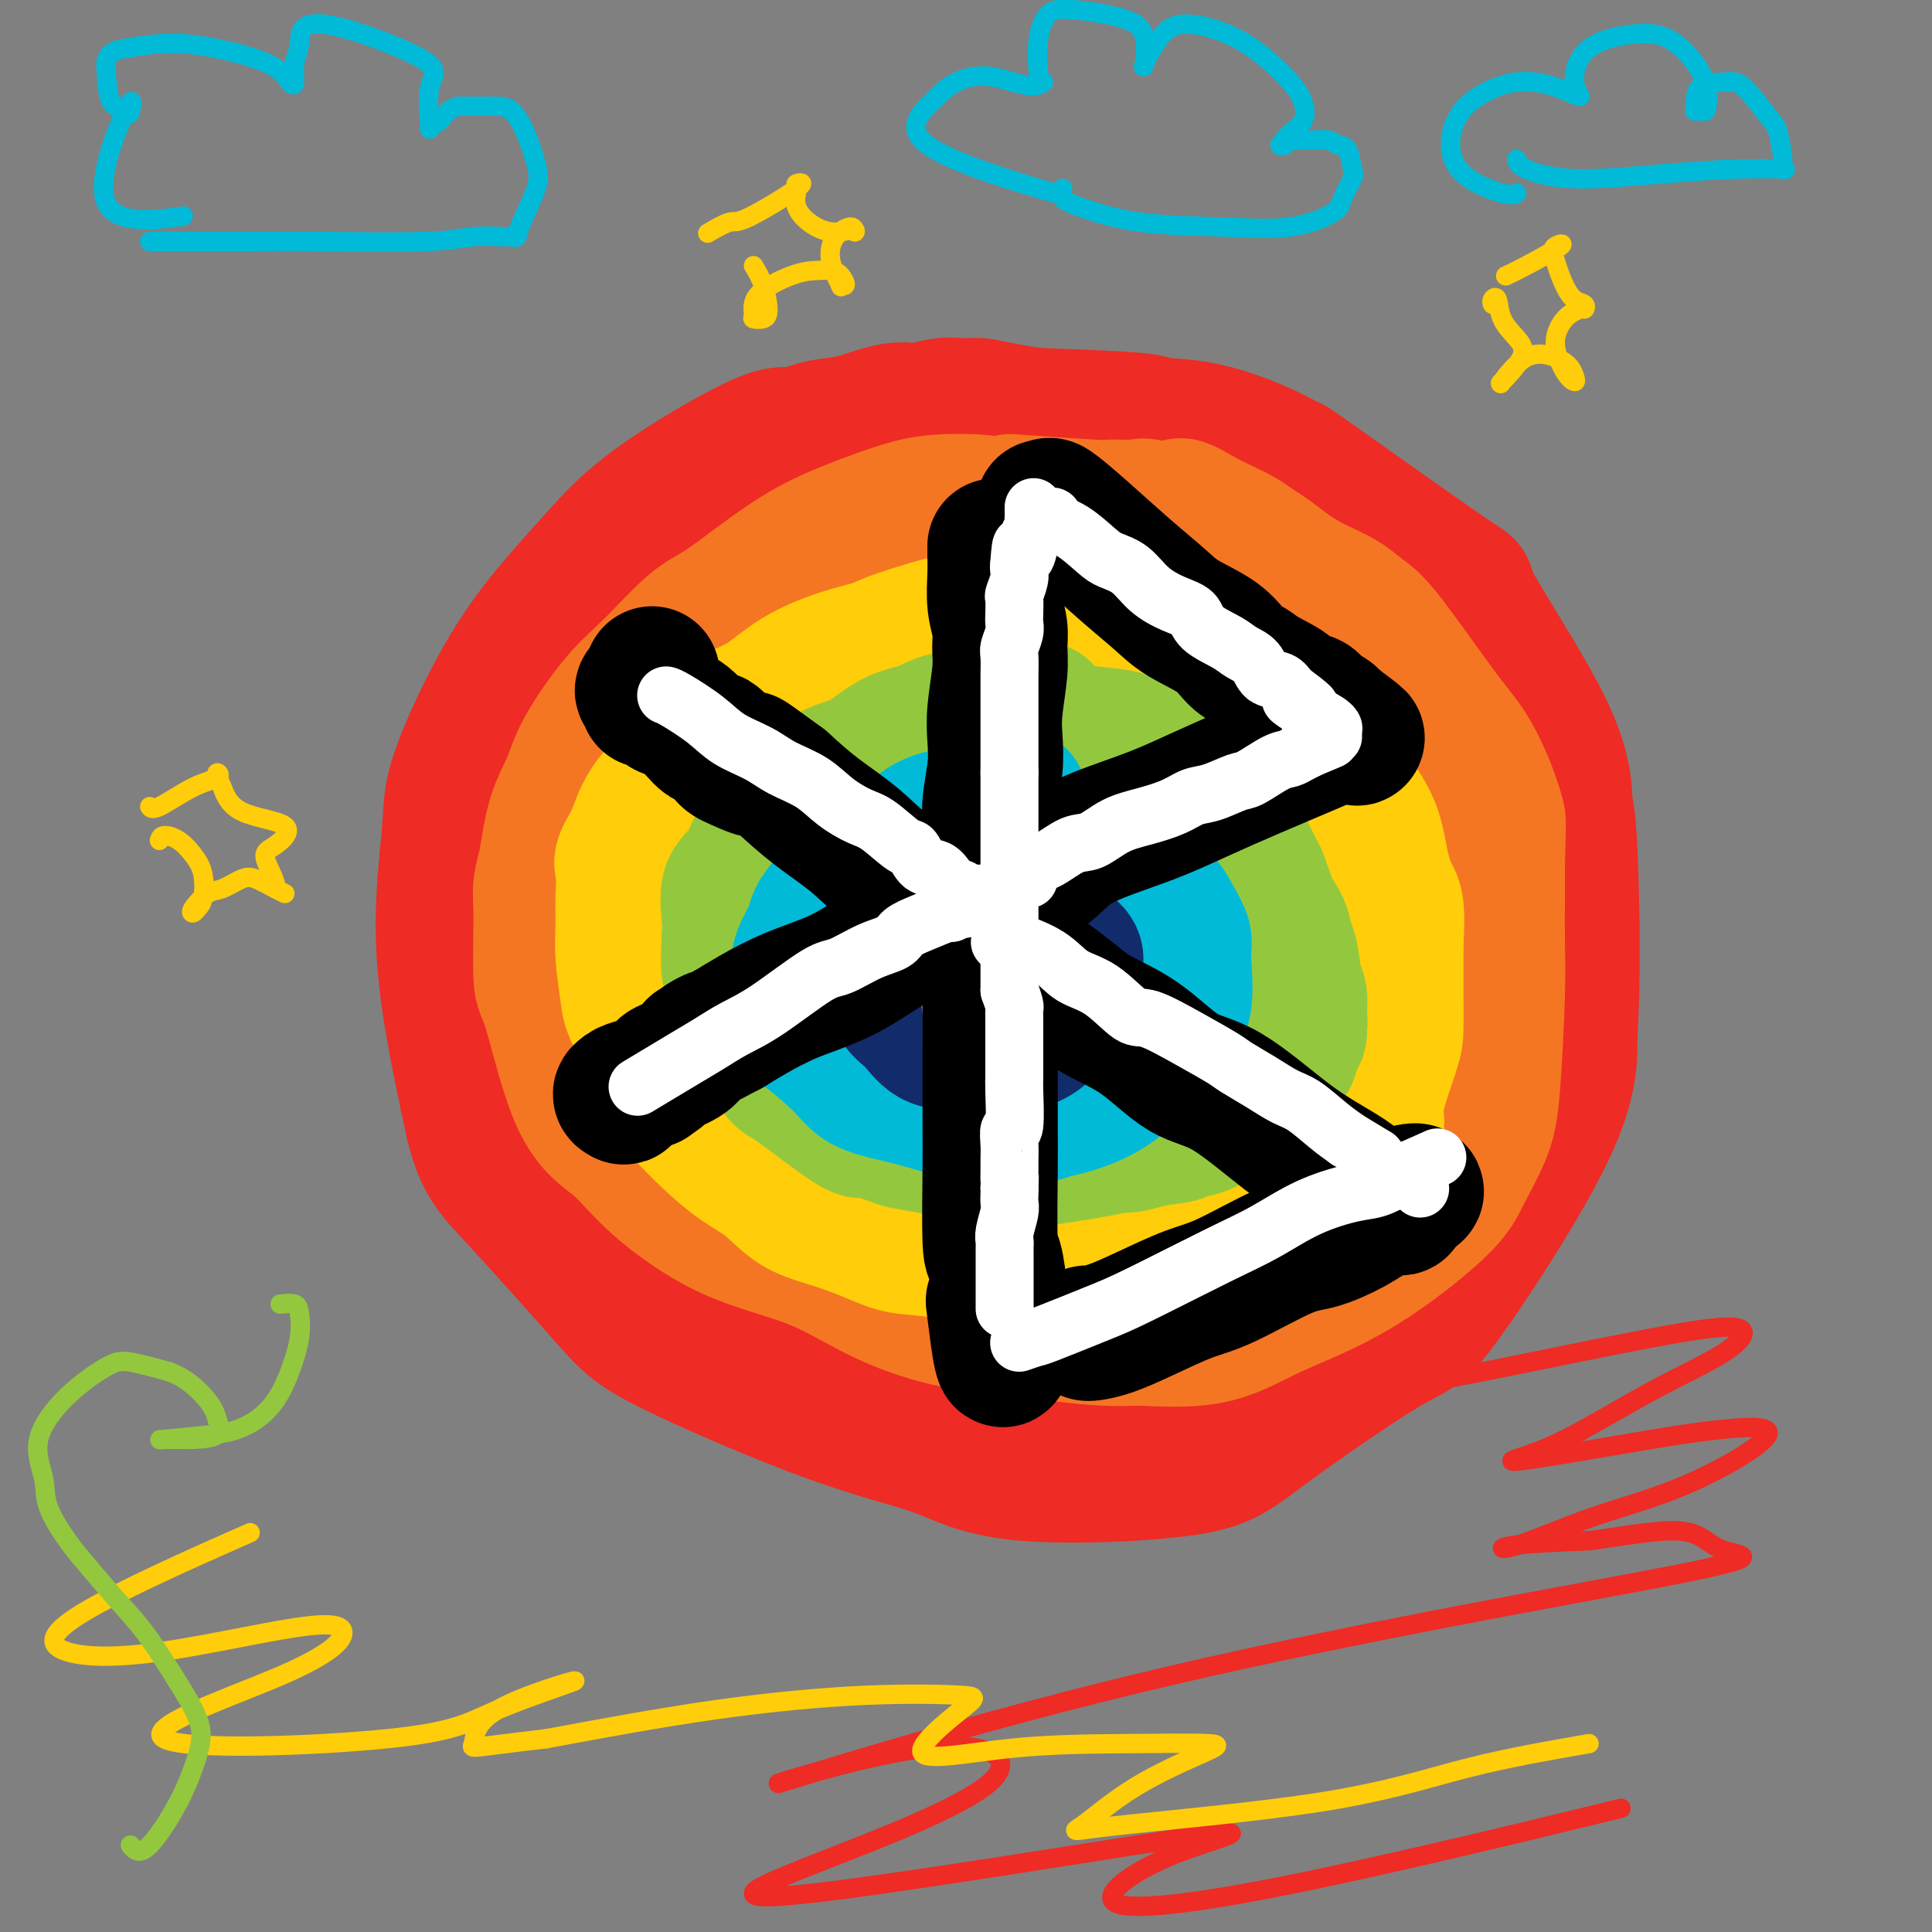 <svg viewBox='0 0 400 400' version='1.1' xmlns='http://www.w3.org/2000/svg' xmlns:xlink='http://www.w3.org/1999/xlink'><rect x="0" y="0" width="400" height="400" fill="#808080" stroke="none"/><g fill='none' stroke='rgb(238,43,36)' stroke-width='28' stroke-linecap='round' stroke-linejoin='round'><path d='M200,96c-1.153,-1.131 -2.307,-2.262 -3,-3c-0.693,-0.738 -0.927,-1.083 -1,-1c-0.073,0.083 0.014,0.595 -3,0c-3.014,-0.595 -9.128,-2.295 -13,-3c-3.872,-0.705 -5.503,-0.414 -8,0c-2.497,0.414 -5.860,0.950 -8,1c-2.140,0.050 -3.057,-0.387 -8,2c-4.943,2.387 -13.914,7.599 -20,12c-6.086,4.401 -9.289,7.990 -12,11c-2.711,3.010 -4.931,5.440 -8,9c-3.069,3.560 -6.988,8.249 -11,15c-4.012,6.751 -8.117,15.562 -10,21c-1.883,5.438 -1.546,7.503 -2,13c-0.454,5.497 -1.701,14.428 -1,25c0.701,10.572 3.351,22.786 6,35'/><path d='M98,233c1.981,7.723 3.933,9.529 9,15c5.067,5.471 13.251,14.605 18,20c4.749,5.395 6.065,7.049 14,11c7.935,3.951 22.491,10.198 33,14c10.509,3.802 16.973,5.161 22,7c5.027,1.839 8.618,4.160 18,5c9.382,0.840 24.556,0.199 33,-1c8.444,-1.199 10.158,-2.957 17,-8c6.842,-5.043 18.813,-13.372 25,-17c6.187,-3.628 6.589,-2.554 12,-10c5.411,-7.446 15.832,-23.413 21,-34c5.168,-10.587 5.084,-15.793 5,-21'/><path d='M325,214c0.837,-11.381 0.428,-29.332 0,-38c-0.428,-8.668 -0.877,-8.051 -1,-10c-0.123,-1.949 0.079,-6.464 -4,-15c-4.079,-8.536 -12.441,-21.093 -15,-26c-2.559,-4.907 0.683,-2.162 -5,-6c-5.683,-3.838 -20.291,-14.257 -27,-19c-6.709,-4.743 -5.520,-3.810 -6,-4c-0.480,-0.190 -2.629,-1.504 -6,-3c-3.371,-1.496 -7.966,-3.174 -12,-4c-4.034,-0.826 -7.509,-0.799 -9,-1c-1.491,-0.201 -0.997,-0.629 -5,-1c-4.003,-0.371 -12.501,-0.686 -21,-1'/><path d='M214,86c-9.567,-1.541 -9.984,-1.893 -11,-2c-1.016,-0.107 -2.631,0.031 -4,0c-1.369,-0.031 -2.494,-0.229 -4,0c-1.506,0.229 -3.395,0.886 -5,1c-1.605,0.114 -2.927,-0.316 -5,0c-2.073,0.316 -4.896,1.378 -7,2c-2.104,0.622 -3.489,0.805 -5,1c-1.511,0.195 -3.148,0.404 -5,1c-1.852,0.596 -3.917,1.580 -5,2c-1.083,0.420 -1.182,0.275 -3,1c-1.818,0.725 -5.353,2.318 -7,3c-1.647,0.682 -1.405,0.453 -2,1c-0.595,0.547 -2.027,1.871 -4,4c-1.973,2.129 -4.486,5.065 -7,8'/><path d='M140,108c-3.869,4.881 -7.042,10.583 -9,14c-1.958,3.417 -2.702,4.548 -3,5c-0.298,0.452 -0.149,0.226 0,0'/><path d='M163,107c-2.108,0.898 -4.216,1.796 -5,2c-0.784,0.204 -0.246,-0.287 -2,1c-1.754,1.287 -5.802,4.352 -10,8c-4.198,3.648 -8.548,7.878 -12,12c-3.452,4.122 -6.007,8.135 -8,11c-1.993,2.865 -3.423,4.580 -5,8c-1.577,3.420 -3.301,8.545 -5,13c-1.699,4.455 -3.372,8.242 -5,12c-1.628,3.758 -3.210,7.489 -4,12c-0.790,4.511 -0.789,9.803 0,16c0.789,6.197 2.366,13.300 4,18c1.634,4.700 3.324,6.996 4,9c0.676,2.004 0.336,3.715 5,9c4.664,5.285 14.332,14.142 24,23'/><path d='M144,261c6.445,6.285 8.058,5.996 11,7c2.942,1.004 7.213,3.301 14,6c6.787,2.699 16.091,5.800 28,8c11.909,2.200 26.424,3.500 34,4c7.576,0.500 8.214,0.200 12,-1c3.786,-1.200 10.719,-3.299 18,-6c7.281,-2.701 14.910,-6.002 19,-8c4.090,-1.998 4.640,-2.692 6,-4c1.360,-1.308 3.532,-3.231 5,-5c1.468,-1.769 2.234,-3.385 3,-5'/><path d='M294,257c2.333,-2.333 1.167,-1.167 0,0'/></g>
<g fill='none' stroke='rgb(244,118,35)' stroke-width='28' stroke-linecap='round' stroke-linejoin='round'><path d='M207,105c-0.855,-0.394 -1.710,-0.788 -4,-1c-2.290,-0.212 -6.014,-0.242 -9,0c-2.986,0.242 -5.235,0.757 -9,2c-3.765,1.243 -9.045,3.213 -13,5c-3.955,1.787 -6.583,3.390 -9,5c-2.417,1.610 -4.621,3.226 -7,5c-2.379,1.774 -4.931,3.705 -7,5c-2.069,1.295 -3.656,1.955 -6,4c-2.344,2.045 -5.447,5.477 -8,8c-2.553,2.523 -4.557,4.137 -7,7c-2.443,2.863 -5.325,6.973 -7,10c-1.675,3.027 -2.143,4.969 -3,7c-0.857,2.031 -2.102,4.152 -3,7c-0.898,2.848 -1.449,6.424 -2,10'/><path d='M113,179c-1.450,4.941 -1.075,5.295 -1,9c0.075,3.705 -0.151,10.762 0,14c0.151,3.238 0.678,2.659 2,7c1.322,4.341 3.440,13.603 6,19c2.560,5.397 5.564,6.928 8,9c2.436,2.072 4.305,4.684 8,8c3.695,3.316 9.217,7.336 15,10c5.783,2.664 11.827,3.970 17,6c5.173,2.030 9.477,4.782 14,7c4.523,2.218 9.267,3.901 14,5c4.733,1.099 9.454,1.614 13,2c3.546,0.386 5.916,0.642 9,1c3.084,0.358 6.881,0.816 10,1c3.119,0.184 5.559,0.092 8,0'/><path d='M236,277c9.597,0.589 13.590,0.063 17,-1c3.410,-1.063 6.238,-2.661 9,-4c2.762,-1.339 5.457,-2.418 9,-4c3.543,-1.582 7.933,-3.667 13,-7c5.067,-3.333 10.812,-7.915 14,-11c3.188,-3.085 3.821,-4.674 5,-7c1.179,-2.326 2.904,-5.390 4,-8c1.096,-2.610 1.562,-4.766 2,-10c0.438,-5.234 0.849,-13.547 1,-19c0.151,-5.453 0.041,-8.045 0,-11c-0.041,-2.955 -0.012,-6.273 0,-9c0.012,-2.727 0.006,-4.864 0,-7'/><path d='M310,179c0.226,-9.128 0.290,-8.950 0,-10c-0.290,-1.050 -0.934,-3.330 -2,-6c-1.066,-2.670 -2.555,-5.729 -4,-8c-1.445,-2.271 -2.847,-3.752 -6,-8c-3.153,-4.248 -8.058,-11.262 -11,-15c-2.942,-3.738 -3.922,-4.198 -5,-5c-1.078,-0.802 -2.256,-1.944 -4,-3c-1.744,-1.056 -4.055,-2.026 -6,-3c-1.945,-0.974 -3.524,-1.952 -5,-3c-1.476,-1.048 -2.849,-2.168 -4,-3c-1.151,-0.832 -2.082,-1.378 -3,-2c-0.918,-0.622 -1.824,-1.321 -3,-2c-1.176,-0.679 -2.622,-1.337 -4,-2c-1.378,-0.663 -2.689,-1.332 -4,-2'/><path d='M249,107c-6.674,-4.033 -4.359,-1.616 -5,-1c-0.641,0.616 -4.238,-0.571 -6,-1c-1.762,-0.429 -1.690,-0.101 -3,0c-1.310,0.101 -4.000,-0.024 -5,0c-1.000,0.024 -0.308,0.199 -4,0c-3.692,-0.199 -11.769,-0.771 -15,-1c-3.231,-0.229 -1.615,-0.114 0,0'/></g>
<g fill='none' stroke='rgb(255,205,10)' stroke-width='28' stroke-linecap='round' stroke-linejoin='round'><path d='M218,126c0.318,-0.009 0.636,-0.017 0,0c-0.636,0.017 -2.225,0.060 -3,0c-0.775,-0.060 -0.734,-0.222 -3,0c-2.266,0.222 -6.838,0.826 -12,2c-5.162,1.174 -10.914,2.916 -14,4c-3.086,1.084 -3.508,1.511 -5,2c-1.492,0.489 -4.056,1.041 -7,2c-2.944,0.959 -6.270,2.325 -9,4c-2.730,1.675 -4.865,3.658 -7,5c-2.135,1.342 -4.269,2.044 -6,3c-1.731,0.956 -3.058,2.168 -5,4c-1.942,1.832 -4.500,4.285 -6,6c-1.500,1.715 -1.942,2.693 -3,4c-1.058,1.307 -2.731,2.945 -4,5c-1.269,2.055 -2.135,4.528 -3,7'/><path d='M131,174c-2.927,4.478 -2.245,4.674 -2,6c0.245,1.326 0.053,3.783 0,6c-0.053,2.217 0.035,4.194 0,6c-0.035,1.806 -0.191,3.440 0,6c0.191,2.560 0.731,6.045 1,8c0.269,1.955 0.268,2.378 2,6c1.732,3.622 5.196,10.441 7,14c1.804,3.559 1.946,3.856 3,5c1.054,1.144 3.020,3.135 5,5c1.980,1.865 3.975,3.605 6,5c2.025,1.395 4.082,2.444 6,4c1.918,1.556 3.697,3.620 6,5c2.303,1.380 5.128,2.077 8,3c2.872,0.923 5.790,2.072 8,3c2.210,0.928 3.710,1.634 6,2c2.290,0.366 5.368,0.390 8,1c2.632,0.610 4.816,1.805 7,3'/><path d='M202,262c7.664,2.078 8.323,1.272 10,1c1.677,-0.272 4.370,-0.009 8,0c3.630,0.009 8.196,-0.235 12,-1c3.804,-0.765 6.845,-2.050 10,-3c3.155,-0.950 6.425,-1.565 8,-2c1.575,-0.435 1.457,-0.690 5,-2c3.543,-1.310 10.747,-3.677 14,-5c3.253,-1.323 2.553,-1.604 3,-2c0.447,-0.396 2.039,-0.907 4,-3c1.961,-2.093 4.291,-5.769 6,-8c1.709,-2.231 2.798,-3.018 3,-4c0.202,-0.982 -0.482,-2.158 0,-5c0.482,-2.842 2.129,-7.349 3,-10c0.871,-2.651 0.965,-3.444 1,-5c0.035,-1.556 0.010,-3.873 0,-7c-0.010,-3.127 -0.005,-7.063 0,-11'/><path d='M289,195c0.497,-7.884 -0.261,-8.595 -1,-10c-0.739,-1.405 -1.460,-3.506 -2,-6c-0.540,-2.494 -0.900,-5.382 -2,-8c-1.100,-2.618 -2.940,-4.965 -4,-7c-1.060,-2.035 -1.340,-3.757 -2,-5c-0.660,-1.243 -1.699,-2.007 -4,-4c-2.301,-1.993 -5.865,-5.214 -8,-7c-2.135,-1.786 -2.841,-2.137 -4,-3c-1.159,-0.863 -2.769,-2.237 -4,-3c-1.231,-0.763 -2.082,-0.916 -3,-2c-0.918,-1.084 -1.903,-3.098 -3,-4c-1.097,-0.902 -2.305,-0.692 -4,-1c-1.695,-0.308 -3.877,-1.134 -6,-2c-2.123,-0.866 -4.187,-1.772 -6,-2c-1.813,-0.228 -3.375,0.220 -5,0c-1.625,-0.220 -3.312,-1.110 -5,-2'/><path d='M226,129c-5.714,-1.417 -7.000,-1.458 -8,-2c-1.000,-0.542 -1.714,-1.583 -2,-2c-0.286,-0.417 -0.143,-0.208 0,0'/></g>
<g fill='none' stroke='rgb(147,200,62)' stroke-width='28' stroke-linecap='round' stroke-linejoin='round'><path d='M216,147c-0.910,0.026 -1.820,0.052 -3,0c-1.180,-0.052 -2.631,-0.182 -4,0c-1.369,0.182 -2.655,0.675 -5,1c-2.345,0.325 -5.750,0.481 -8,1c-2.250,0.519 -3.346,1.400 -5,2c-1.654,0.600 -3.866,0.920 -6,2c-2.134,1.080 -4.188,2.921 -6,4c-1.812,1.079 -3.381,1.395 -5,2c-1.619,0.605 -3.290,1.499 -5,3c-1.710,1.501 -3.461,3.610 -5,5c-1.539,1.390 -2.868,2.062 -4,3c-1.132,0.938 -2.069,2.141 -3,4c-0.931,1.859 -1.858,4.375 -3,6c-1.142,1.625 -2.500,2.361 -3,4c-0.500,1.639 -0.143,4.183 0,6c0.143,1.817 0.071,2.909 0,4'/><path d='M151,194c-0.093,2.937 -0.327,5.278 0,7c0.327,1.722 1.213,2.825 2,5c0.787,2.175 1.476,5.421 2,7c0.524,1.579 0.885,1.489 2,3c1.115,1.511 2.984,4.622 4,6c1.016,1.378 1.179,1.023 4,3c2.821,1.977 8.299,6.288 11,8c2.701,1.712 2.624,0.826 4,1c1.376,0.174 4.206,1.406 6,2c1.794,0.594 2.551,0.548 5,1c2.449,0.452 6.590,1.400 10,2c3.410,0.600 6.088,0.851 8,1c1.912,0.149 3.059,0.194 5,0c1.941,-0.194 4.676,-0.629 7,-1c2.324,-0.371 4.235,-0.677 6,-1c1.765,-0.323 3.382,-0.661 5,-1'/><path d='M232,237c4.750,-0.838 5.125,-1.435 6,-2c0.875,-0.565 2.251,-1.100 4,-2c1.749,-0.900 3.870,-2.167 5,-3c1.130,-0.833 1.268,-1.233 2,-2c0.732,-0.767 2.058,-1.903 3,-3c0.942,-1.097 1.499,-2.156 3,-4c1.501,-1.844 3.947,-4.475 5,-6c1.053,-1.525 0.713,-1.946 1,-3c0.287,-1.054 1.201,-2.743 2,-4c0.799,-1.257 1.483,-2.083 2,-3c0.517,-0.917 0.868,-1.925 1,-3c0.132,-1.075 0.044,-2.216 0,-3c-0.044,-0.784 -0.043,-1.210 0,-2c0.043,-0.790 0.127,-1.943 0,-3c-0.127,-1.057 -0.465,-2.016 -1,-3c-0.535,-0.984 -1.268,-1.992 -2,-3'/><path d='M263,188c-1.044,-3.780 -2.153,-6.230 -3,-8c-0.847,-1.770 -1.431,-2.858 -2,-4c-0.569,-1.142 -1.122,-2.336 -2,-4c-0.878,-1.664 -2.079,-3.797 -3,-5c-0.921,-1.203 -1.561,-1.475 -4,-3c-2.439,-1.525 -6.678,-4.304 -9,-6c-2.322,-1.696 -2.728,-2.311 -4,-3c-1.272,-0.689 -3.410,-1.453 -5,-2c-1.590,-0.547 -2.632,-0.879 -4,-1c-1.368,-0.121 -3.061,-0.033 -4,0c-0.939,0.033 -1.126,0.009 -1,0c0.126,-0.009 0.563,-0.005 1,0'/><path d='M223,152c-1.717,-0.490 0.491,-0.217 3,0c2.509,0.217 5.320,0.376 7,1c1.680,0.624 2.228,1.714 4,3c1.772,1.286 4.769,2.768 7,4c2.231,1.232 3.696,2.213 5,3c1.304,0.787 2.448,1.379 4,4c1.552,2.621 3.514,7.271 5,10c1.486,2.729 2.496,3.536 3,5c0.504,1.464 0.502,3.586 1,5c0.498,1.414 1.496,2.121 2,3c0.504,0.879 0.513,1.932 1,3c0.487,1.068 1.450,2.152 2,4c0.550,1.848 0.687,4.459 1,6c0.313,1.541 0.804,2.012 1,3c0.196,0.988 0.098,2.494 0,4'/><path d='M269,210c0.296,2.362 0.038,1.769 0,2c-0.038,0.231 0.146,1.288 0,2c-0.146,0.712 -0.620,1.080 -1,2c-0.380,0.920 -0.664,2.392 -1,3c-0.336,0.608 -0.724,0.353 -1,1c-0.276,0.647 -0.438,2.197 -1,3c-0.562,0.803 -1.522,0.860 -2,1c-0.478,0.140 -0.475,0.362 -1,1c-0.525,0.638 -1.580,1.691 -2,2c-0.420,0.309 -0.207,-0.125 -2,1c-1.793,1.125 -5.592,3.811 -8,5c-2.408,1.189 -3.424,0.882 -4,1c-0.576,0.118 -0.711,0.660 -2,1c-1.289,0.340 -3.732,0.476 -6,1c-2.268,0.524 -4.362,1.435 -7,1c-2.638,-0.435 -5.819,-2.218 -9,-4'/><path d='M222,233c-2.511,-0.622 -4.289,-0.178 -5,0c-0.711,0.178 -0.356,0.089 0,0'/></g>
<g fill='none' stroke='rgb(0,186,216)' stroke-width='28' stroke-linecap='round' stroke-linejoin='round'><path d='M211,165c-0.405,0.047 -0.809,0.094 -1,0c-0.191,-0.094 -0.168,-0.328 -1,0c-0.832,0.328 -2.519,1.219 -5,2c-2.481,0.781 -5.757,1.451 -8,2c-2.243,0.549 -3.454,0.975 -5,2c-1.546,1.025 -3.426,2.648 -5,4c-1.574,1.352 -2.840,2.433 -4,3c-1.160,0.567 -2.212,0.618 -4,2c-1.788,1.382 -4.311,4.093 -6,6c-1.689,1.907 -2.544,3.011 -3,4c-0.456,0.989 -0.514,1.863 -1,3c-0.486,1.137 -1.400,2.537 -2,4c-0.600,1.463 -0.886,2.989 -1,5c-0.114,2.011 -0.057,4.505 0,7'/><path d='M165,209c-0.541,3.765 0.106,3.679 2,5c1.894,1.321 5.034,4.050 7,6c1.966,1.950 2.757,3.121 4,4c1.243,0.879 2.937,1.466 5,2c2.063,0.534 4.495,1.015 8,2c3.505,0.985 8.083,2.472 11,3c2.917,0.528 4.172,0.096 6,0c1.828,-0.096 4.228,0.145 6,0c1.772,-0.145 2.915,-0.678 4,-1c1.085,-0.322 2.113,-0.435 4,-1c1.887,-0.565 4.632,-1.581 7,-3c2.368,-1.419 4.358,-3.242 6,-5c1.642,-1.758 2.935,-3.451 4,-5c1.065,-1.549 1.902,-2.956 3,-4c1.098,-1.044 2.457,-1.727 3,-4c0.543,-2.273 0.272,-6.137 0,-10'/><path d='M245,198c0.090,-2.269 0.316,-2.941 0,-4c-0.316,-1.059 -1.174,-2.504 -2,-4c-0.826,-1.496 -1.621,-3.041 -3,-4c-1.379,-0.959 -3.341,-1.332 -4,-2c-0.659,-0.668 -0.015,-1.633 -1,-3c-0.985,-1.367 -3.599,-3.137 -5,-4c-1.401,-0.863 -1.588,-0.820 -2,-1c-0.412,-0.180 -1.049,-0.584 -3,-1c-1.951,-0.416 -5.218,-0.843 -8,-1c-2.782,-0.157 -5.081,-0.045 -6,0c-0.919,0.045 -0.460,0.022 0,0'/></g>
<g fill='none' stroke='rgb(18,43,106)' stroke-width='28' stroke-linecap='round' stroke-linejoin='round'><path d='M208,189c0.216,-0.009 0.433,-0.019 0,0c-0.433,0.019 -1.515,0.066 -3,0c-1.485,-0.066 -3.373,-0.246 -5,0c-1.627,0.246 -2.995,0.916 -5,2c-2.005,1.084 -4.648,2.581 -6,4c-1.352,1.419 -1.413,2.759 -2,4c-0.587,1.241 -1.701,2.384 -2,4c-0.299,1.616 0.217,3.706 1,5c0.783,1.294 1.833,1.794 3,3c1.167,1.206 2.451,3.119 4,4c1.549,0.881 3.364,0.731 5,1c1.636,0.269 3.094,0.957 6,1c2.906,0.043 7.259,-0.559 10,-2c2.741,-1.441 3.871,-3.720 5,-6'/><path d='M219,209c1.484,-1.639 2.695,-2.737 3,-4c0.305,-1.263 -0.297,-2.692 0,-4c0.297,-1.308 1.492,-2.495 0,-4c-1.492,-1.505 -5.671,-3.328 -8,-4c-2.329,-0.672 -2.808,-0.192 -3,0c-0.192,0.192 -0.096,0.096 0,0'/></g>
<g fill='none' stroke='rgb(136,106,174)' stroke-width='28' stroke-linecap='round' stroke-linejoin='round'><path d='M207,204c-0.302,-0.090 -0.605,-0.179 -1,0c-0.395,0.179 -0.883,0.627 -1,1c-0.117,0.373 0.137,0.670 0,1c-0.137,0.330 -0.666,0.691 0,1c0.666,0.309 2.527,0.566 4,0c1.473,-0.566 2.556,-1.955 3,-3c0.444,-1.045 0.248,-1.746 0,-2c-0.248,-0.254 -0.547,-0.061 -1,0c-0.453,0.061 -1.061,-0.011 -2,0c-0.939,0.011 -2.209,0.104 -3,0c-0.791,-0.104 -1.101,-0.406 -1,0c0.101,0.406 0.615,1.521 1,2c0.385,0.479 0.642,0.321 1,0c0.358,-0.321 0.817,-0.806 1,-1c0.183,-0.194 0.092,-0.097 0,0'/></g>
<g fill='none' stroke='rgb(0,0,0)' stroke-width='28' stroke-linecap='round' stroke-linejoin='round'><path d='M206,114c-0.001,-0.527 -0.001,-1.055 0,-1c0.001,0.055 0.004,0.692 0,1c-0.004,0.308 -0.015,0.287 0,1c0.015,0.713 0.058,2.161 0,4c-0.058,1.839 -0.215,4.069 0,6c0.215,1.931 0.804,3.561 1,5c0.196,1.439 0.001,2.686 0,4c-0.001,1.314 0.192,2.697 0,5c-0.192,2.303 -0.769,5.528 -1,8c-0.231,2.472 -0.114,4.192 0,6c0.114,1.808 0.227,3.706 0,6c-0.227,2.294 -0.793,4.986 -1,7c-0.207,2.014 -0.056,3.350 0,6c0.056,2.650 0.016,6.614 0,10c-0.016,3.386 -0.008,6.193 0,9'/><path d='M205,191c-0.155,15.333 -0.041,15.164 0,17c0.041,1.836 0.010,5.677 0,9c-0.010,3.323 -0.000,6.127 0,9c0.000,2.873 -0.010,5.813 0,8c0.010,2.187 0.040,3.620 0,8c-0.040,4.380 -0.151,11.706 0,15c0.151,3.294 0.562,2.556 1,4c0.438,1.444 0.902,5.070 1,7c0.098,1.930 -0.170,2.166 0,3c0.170,0.834 0.778,2.267 1,3c0.222,0.733 0.060,0.765 0,1c-0.060,0.235 -0.016,0.671 0,1c0.016,0.329 0.004,0.550 0,1c-0.004,0.450 -0.001,1.129 0,1c0.001,-0.129 0.001,-1.064 0,-2'/><path d='M208,276c0.022,12.333 -1.422,0.667 -2,-4c-0.578,-4.667 -0.289,-2.333 0,0'/><path d='M216,105c0.432,0.098 0.863,0.196 1,0c0.137,-0.196 -0.021,-0.685 1,0c1.021,0.685 3.221,2.545 6,5c2.779,2.455 6.137,5.505 9,8c2.863,2.495 5.232,4.436 7,6c1.768,1.564 2.935,2.750 5,4c2.065,1.250 5.027,2.565 7,4c1.973,1.435 2.957,2.991 4,4c1.043,1.009 2.146,1.470 3,2c0.854,0.530 1.460,1.130 3,2c1.540,0.870 4.013,2.012 5,3c0.987,0.988 0.488,1.823 1,2c0.512,0.177 2.034,-0.303 3,0c0.966,0.303 1.375,1.389 2,2c0.625,0.611 1.464,0.746 2,1c0.536,0.254 0.768,0.627 1,1'/><path d='M276,149c9.420,6.993 2.969,2.476 1,1c-1.969,-1.476 0.545,0.088 1,1c0.455,0.912 -1.147,1.172 -1,1c0.147,-0.172 2.045,-0.775 -2,1c-4.045,1.775 -14.033,5.929 -21,9c-6.967,3.071 -10.912,5.061 -16,7c-5.088,1.939 -11.319,3.828 -15,6c-3.681,2.172 -4.813,4.628 -9,7c-4.187,2.372 -11.427,4.658 -17,7c-5.573,2.342 -9.477,4.738 -13,7c-3.523,2.262 -6.666,4.390 -10,6c-3.334,1.610 -6.859,2.703 -10,4c-3.141,1.297 -5.897,2.799 -8,4c-2.103,1.201 -3.551,2.100 -5,3'/><path d='M151,213c-11.955,6.312 -5.842,3.091 -4,2c1.842,-1.091 -0.587,-0.051 -2,1c-1.413,1.051 -1.810,2.113 -3,3c-1.190,0.887 -3.174,1.599 -4,2c-0.826,0.401 -0.495,0.489 -1,1c-0.505,0.511 -1.847,1.444 -3,2c-1.153,0.556 -2.118,0.736 -3,1c-0.882,0.264 -1.682,0.613 -2,1c-0.318,0.387 -0.154,0.811 0,1c0.154,0.189 0.299,0.144 0,0c-0.299,-0.144 -1.042,-0.385 0,-1c1.042,-0.615 3.869,-1.604 5,-2c1.131,-0.396 0.565,-0.198 0,0'/><path d='M225,276c0.120,0.051 0.240,0.103 1,0c0.760,-0.103 2.159,-0.360 4,-1c1.841,-0.640 4.124,-1.661 7,-3c2.876,-1.339 6.344,-2.994 9,-4c2.656,-1.006 4.500,-1.362 8,-3c3.500,-1.638 8.658,-4.558 12,-6c3.342,-1.442 4.870,-1.406 7,-2c2.130,-0.594 4.862,-1.819 7,-3c2.138,-1.181 3.681,-2.319 5,-3c1.319,-0.681 2.416,-0.904 3,-1c0.584,-0.096 0.657,-0.064 1,0c0.343,0.064 0.955,0.161 1,0c0.045,-0.161 -0.478,-0.581 -1,-1'/><path d='M289,249c9.378,-4.347 0.822,-1.714 -3,-1c-3.822,0.714 -2.910,-0.490 -4,-2c-1.090,-1.510 -4.181,-3.327 -7,-5c-2.819,-1.673 -5.366,-3.203 -9,-6c-3.634,-2.797 -8.354,-6.862 -12,-9c-3.646,-2.138 -6.218,-2.348 -9,-4c-2.782,-1.652 -5.773,-4.744 -9,-7c-3.227,-2.256 -6.688,-3.674 -9,-5c-2.312,-1.326 -3.474,-2.558 -8,-6c-4.526,-3.442 -12.416,-9.094 -17,-12c-4.584,-2.906 -5.862,-3.066 -7,-4c-1.138,-0.934 -2.136,-2.643 -4,-4c-1.864,-1.357 -4.592,-2.364 -7,-4c-2.408,-1.636 -4.494,-3.902 -7,-6c-2.506,-2.098 -5.430,-4.028 -8,-6c-2.570,-1.972 -4.785,-3.986 -7,-6'/><path d='M162,162c-10.987,-8.063 -5.954,-4.220 -5,-3c0.954,1.220 -2.172,-0.184 -4,-1c-1.828,-0.816 -2.357,-1.045 -3,-2c-0.643,-0.955 -1.400,-2.637 -2,-3c-0.600,-0.363 -1.043,0.592 -2,0c-0.957,-0.592 -2.429,-2.732 -4,-4c-1.571,-1.268 -3.243,-1.663 -4,-2c-0.757,-0.337 -0.600,-0.615 -1,-1c-0.400,-0.385 -1.358,-0.876 -2,-1c-0.642,-0.124 -0.968,0.119 -1,0c-0.032,-0.119 0.228,-0.599 0,-1c-0.228,-0.401 -0.946,-0.723 -1,-1c-0.054,-0.277 0.556,-0.508 1,-1c0.444,-0.492 0.722,-1.246 1,-2'/><path d='M135,140c0.000,-0.833 0.000,-0.417 0,0'/></g>
<g fill='none' stroke='rgb(255,255,255)' stroke-width='12' stroke-linecap='round' stroke-linejoin='round'><path d='M208,271c-0.000,-0.338 -0.000,-0.676 0,-1c0.000,-0.324 0.000,-0.635 0,-1c-0.000,-0.365 -0.000,-0.783 0,-1c0.000,-0.217 0.000,-0.233 0,-1c-0.000,-0.767 -0.000,-2.286 0,-3c0.000,-0.714 0.000,-0.625 0,-1c-0.000,-0.375 -0.001,-1.215 0,-2c0.001,-0.785 0.004,-1.516 0,-2c-0.004,-0.484 -0.015,-0.720 0,-1c0.015,-0.280 0.057,-0.604 0,-1c-0.057,-0.396 -0.211,-0.866 0,-2c0.211,-1.134 0.789,-2.933 1,-4c0.211,-1.067 0.057,-1.403 0,-2c-0.057,-0.597 -0.016,-1.456 0,-2c0.016,-0.544 0.008,-0.772 0,-1'/><path d='M209,246c0.154,-4.222 0.040,-2.278 0,-2c-0.040,0.278 -0.007,-1.110 0,-2c0.007,-0.890 -0.012,-1.282 0,-2c0.012,-0.718 0.056,-1.763 0,-3c-0.056,-1.237 -0.211,-2.666 0,-3c0.211,-0.334 0.789,0.427 1,-1c0.211,-1.427 0.057,-5.043 0,-7c-0.057,-1.957 -0.015,-2.257 0,-3c0.015,-0.743 0.004,-1.929 0,-3c-0.004,-1.071 -0.000,-2.026 0,-3c0.000,-0.974 -0.003,-1.968 0,-3c0.003,-1.032 0.011,-2.101 0,-3c-0.011,-0.899 -0.041,-1.627 0,-2c0.041,-0.373 0.155,-0.392 0,-1c-0.155,-0.608 -0.577,-1.804 -1,-3'/><path d='M209,205c0.000,-6.800 0.000,-3.299 0,-2c-0.000,1.299 0.000,0.398 0,-1c0.000,-1.398 0.000,-3.291 0,-4c0.000,-0.709 -0.000,-0.234 0,-1c0.000,-0.766 0.000,-2.772 0,-4c0.000,-1.228 0.000,-1.679 0,-3c0.000,-1.321 0.000,-3.512 0,-5c0.000,-1.488 0.000,-2.274 0,-3c0.000,-0.726 0.000,-1.392 0,-2c0.000,-0.608 0.000,-1.157 0,-2c0.000,-0.843 0.000,-1.980 0,-3c0.000,-1.020 0.000,-1.922 0,-3c0.000,-1.078 0.000,-2.330 0,-3c0.000,-0.670 -0.000,-0.757 0,-2c0.000,-1.243 -0.000,-3.641 0,-5c0.000,-1.359 0.000,-1.680 0,-2'/><path d='M209,160c0.000,-7.724 0.000,-4.533 0,-4c-0.000,0.533 -0.000,-1.592 0,-3c0.000,-1.408 0.000,-2.100 0,-3c-0.000,-0.900 -0.001,-2.008 0,-3c0.001,-0.992 0.004,-1.869 0,-3c-0.004,-1.131 -0.015,-2.516 0,-4c0.015,-1.484 0.057,-3.068 0,-4c-0.057,-0.932 -0.211,-1.213 0,-2c0.211,-0.787 0.788,-2.079 1,-3c0.212,-0.921 0.061,-1.472 0,-2c-0.061,-0.528 -0.030,-1.034 0,-2c0.030,-0.966 0.061,-2.391 0,-3c-0.061,-0.609 -0.212,-0.400 0,-1c0.212,-0.600 0.788,-2.008 1,-3c0.212,-0.992 0.061,-1.569 0,-2c-0.061,-0.431 -0.030,-0.715 0,-1'/><path d='M211,117c0.471,-7.008 0.648,-3.030 1,-2c0.352,1.030 0.879,-0.890 1,-2c0.121,-1.110 -0.164,-1.410 0,-2c0.164,-0.590 0.776,-1.468 1,-2c0.224,-0.532 0.060,-0.717 0,-1c-0.060,-0.283 -0.016,-0.664 0,-1c0.016,-0.336 0.004,-0.626 0,-1c-0.004,-0.374 -0.001,-0.831 0,-1c0.001,-0.169 0.000,-0.048 0,0c-0.000,0.048 -0.000,0.024 0,0'/><path d='M216,107c0.287,0.022 0.573,0.044 1,0c0.427,-0.044 0.994,-0.153 1,0c0.006,0.153 -0.550,0.567 0,1c0.550,0.433 2.207,0.885 4,2c1.793,1.115 3.721,2.893 5,4c1.279,1.107 1.908,1.542 3,2c1.092,0.458 2.646,0.941 4,2c1.354,1.059 2.509,2.696 4,4c1.491,1.304 3.319,2.275 5,3c1.681,0.725 3.217,1.204 4,2c0.783,0.796 0.814,1.909 2,3c1.186,1.091 3.529,2.161 5,3c1.471,0.839 2.071,1.446 3,2c0.929,0.554 2.187,1.056 3,2c0.813,0.944 1.180,2.331 2,3c0.820,0.669 2.091,0.620 3,1c0.909,0.380 1.454,1.190 2,2'/><path d='M267,143c8.089,5.975 2.811,2.911 1,2c-1.811,-0.911 -0.156,0.331 1,1c1.156,0.669 1.813,0.766 2,1c0.187,0.234 -0.096,0.606 0,1c0.096,0.394 0.571,0.809 1,1c0.429,0.191 0.811,0.156 1,0c0.189,-0.156 0.185,-0.434 1,0c0.815,0.434 2.450,1.578 2,2c-0.450,0.422 -2.986,0.120 -4,0c-1.014,-0.120 -0.507,-0.060 0,0'/><path d='M213,182c-0.056,-0.739 -0.113,-1.477 0,-2c0.113,-0.523 0.394,-0.829 1,-1c0.606,-0.171 1.535,-0.206 3,-1c1.465,-0.794 3.466,-2.348 5,-3c1.534,-0.652 2.602,-0.402 4,-1c1.398,-0.598 3.128,-2.043 5,-3c1.872,-0.957 3.888,-1.427 6,-2c2.112,-0.573 4.320,-1.251 6,-2c1.680,-0.749 2.830,-1.570 4,-2c1.170,-0.430 2.358,-0.468 4,-1c1.642,-0.532 3.738,-1.557 5,-2c1.262,-0.443 1.689,-0.304 3,-1c1.311,-0.696 3.506,-2.228 5,-3c1.494,-0.772 2.287,-0.785 3,-1c0.713,-0.215 1.347,-0.633 2,-1c0.653,-0.367 1.327,-0.684 2,-1'/><path d='M271,155c7.938,-3.273 3.282,-1.454 2,-1c-1.282,0.454 0.811,-0.456 2,-1c1.189,-0.544 1.474,-0.724 0,0c-1.474,0.724 -4.707,2.350 -6,3c-1.293,0.650 -0.647,0.325 0,0'/><path d='M132,225c3.775,-2.269 7.549,-4.538 10,-6c2.451,-1.462 3.577,-2.116 5,-3c1.423,-0.884 3.142,-1.998 5,-3c1.858,-1.002 3.857,-1.892 7,-4c3.143,-2.108 7.432,-5.432 10,-7c2.568,-1.568 3.416,-1.378 5,-2c1.584,-0.622 3.902,-2.055 6,-3c2.098,-0.945 3.974,-1.402 5,-2c1.026,-0.598 1.203,-1.335 2,-2c0.797,-0.665 2.215,-1.256 4,-2c1.785,-0.744 3.939,-1.641 5,-2c1.061,-0.359 1.031,-0.179 1,0'/><path d='M197,189c10.640,-5.691 4.738,-1.917 3,-1c-1.738,0.917 0.686,-1.022 2,-2c1.314,-0.978 1.517,-0.994 2,-1c0.483,-0.006 1.245,-0.002 1,0c-0.245,0.002 -1.499,0.000 -2,0c-0.501,-0.000 -0.251,-0.000 0,0'/><path d='M138,144c-0.074,-0.019 -0.148,-0.039 0,0c0.148,0.039 0.519,0.135 2,1c1.481,0.865 4.072,2.499 6,4c1.928,1.501 3.193,2.870 5,4c1.807,1.130 4.157,2.022 6,3c1.843,0.978 3.180,2.041 5,3c1.820,0.959 4.123,1.813 6,3c1.877,1.187 3.329,2.708 5,4c1.671,1.292 3.563,2.357 5,3c1.437,0.643 2.419,0.864 4,2c1.581,1.136 3.761,3.187 5,4c1.239,0.813 1.536,0.389 2,1c0.464,0.611 1.093,2.257 2,3c0.907,0.743 2.090,0.585 3,1c0.910,0.415 1.546,1.404 2,2c0.454,0.596 0.727,0.798 1,1'/><path d='M197,183c9.083,6.260 2.290,2.410 0,1c-2.290,-1.410 -0.078,-0.380 1,0c1.078,0.380 1.022,0.108 1,0c-0.022,-0.108 -0.011,-0.054 0,0'/><path d='M208,196c-0.524,-0.439 -1.048,-0.879 -1,-1c0.048,-0.121 0.667,0.075 1,0c0.333,-0.075 0.379,-0.422 2,0c1.621,0.422 4.818,1.613 7,3c2.182,1.387 3.351,2.972 5,4c1.649,1.028 3.779,1.501 6,3c2.221,1.499 4.532,4.025 6,5c1.468,0.975 2.093,0.399 4,1c1.907,0.601 5.098,2.378 8,4c2.902,1.622 5.517,3.090 7,4c1.483,0.910 1.835,1.262 3,2c1.165,0.738 3.144,1.864 5,3c1.856,1.136 3.590,2.284 5,3c1.410,0.716 2.495,1.000 4,2c1.505,1.000 3.430,2.714 5,4c1.570,1.286 2.785,2.143 4,3'/><path d='M279,236c10.132,6.158 4.462,2.553 3,2c-1.462,-0.553 1.282,1.947 3,3c1.718,1.053 2.408,0.660 3,1c0.592,0.340 1.087,1.411 2,2c0.913,0.589 2.245,0.694 3,1c0.755,0.306 0.934,0.813 1,1c0.066,0.187 0.019,0.053 0,0c-0.019,-0.053 -0.009,-0.027 0,0'/><path d='M211,278c1.189,-0.413 2.377,-0.827 3,-1c0.623,-0.173 0.680,-0.106 3,-1c2.320,-0.894 6.903,-2.749 10,-4c3.097,-1.251 4.709,-1.897 9,-4c4.291,-2.103 11.262,-5.662 16,-8c4.738,-2.338 7.242,-3.456 10,-5c2.758,-1.544 5.771,-3.514 9,-5c3.229,-1.486 6.675,-2.488 9,-3c2.325,-0.512 3.529,-0.534 5,-1c1.471,-0.466 3.209,-1.376 4,-2c0.791,-0.624 0.635,-0.961 1,-1c0.365,-0.039 1.252,0.220 2,0c0.748,-0.220 1.357,-0.920 1,-1c-0.357,-0.080 -1.678,0.460 -3,1'/><path d='M290,243c13.167,-5.833 6.583,-2.917 0,0'/></g>
<g fill='none' stroke='rgb(238,43,36)' stroke-width='4' stroke-linecap='round' stroke-linejoin='round'><path d='M290,287c3.768,-0.564 7.537,-1.129 17,-3c9.463,-1.871 24.622,-5.049 35,-7c10.378,-1.951 15.975,-2.674 18,-2c2.025,0.674 0.477,2.744 -3,5c-3.477,2.256 -8.884,4.696 -15,8c-6.116,3.304 -12.942,7.471 -18,10c-5.058,2.529 -8.346,3.419 -10,4c-1.654,0.581 -1.672,0.853 4,0c5.672,-0.853 17.033,-2.832 24,-4c6.967,-1.168 9.538,-1.524 14,-2c4.462,-0.476 10.813,-1.073 10,1c-0.813,2.073 -8.790,6.815 -16,10c-7.210,3.185 -13.654,4.812 -20,7c-6.346,2.188 -12.593,4.935 -16,6c-3.407,1.065 -3.973,0.447 -1,0c2.973,-0.447 9.487,-0.724 16,-1'/><path d='M329,319c6.272,-0.833 14.452,-2.414 19,-2c4.548,0.414 5.464,2.823 9,4c3.536,1.177 9.693,1.123 -10,5c-19.693,3.877 -65.234,11.684 -105,21c-39.766,9.316 -73.755,20.142 -80,22c-6.245,1.858 15.255,-5.253 29,-7c13.745,-1.747 19.736,1.869 14,7c-5.736,5.131 -23.197,11.777 -34,16c-10.803,4.223 -14.947,6.021 -15,7c-0.053,0.979 3.985,1.137 20,-1c16.015,-2.137 44.008,-6.568 72,-11'/><path d='M248,380c14.168,-1.562 3.589,0.532 -5,4c-8.589,3.468 -15.189,8.311 -12,10c3.189,1.689 16.166,0.224 37,-4c20.834,-4.224 49.524,-11.207 61,-14c11.476,-2.793 5.738,-1.397 0,0'/></g>
<g fill='none' stroke='rgb(255,205,10)' stroke-width='4' stroke-linecap='round' stroke-linejoin='round'><path d='M329,361c-8.400,1.459 -16.800,2.917 -25,5c-8.200,2.083 -16.198,4.790 -30,7c-13.802,2.210 -33.406,3.923 -43,5c-9.594,1.077 -9.176,1.518 -7,0c2.176,-1.518 6.111,-4.995 11,-8c4.889,-3.005 10.732,-5.539 14,-7c3.268,-1.461 3.961,-1.848 1,-2c-2.961,-0.152 -9.575,-0.068 -17,0c-7.425,0.068 -15.659,0.122 -24,1c-8.341,0.878 -16.789,2.582 -18,1c-1.211,-1.582 4.814,-6.449 8,-9c3.186,-2.551 3.535,-2.787 0,-3c-3.535,-0.213 -10.952,-0.404 -20,0c-9.048,0.404 -19.728,1.401 -31,3c-11.272,1.599 -23.136,3.799 -35,6'/><path d='M113,360c-16.686,1.926 -15.401,2.241 -15,1c0.401,-1.241 -0.082,-4.038 5,-7c5.082,-2.962 15.728,-6.088 16,-6c0.272,0.088 -9.831,3.390 -16,6c-6.169,2.610 -8.403,4.526 -23,6c-14.597,1.474 -41.557,2.504 -46,0c-4.443,-2.504 13.631,-8.541 24,-13c10.369,-4.459 13.033,-7.340 13,-9c-0.033,-1.660 -2.763,-2.101 -10,-1c-7.237,1.101 -18.981,3.742 -28,5c-9.019,1.258 -15.314,1.131 -19,0c-3.686,-1.131 -4.761,-3.266 3,-8c7.761,-4.734 24.360,-12.067 31,-15c6.640,-2.933 3.320,-1.467 0,0'/><path d='M33,174c0.158,-0.467 0.316,-0.935 1,-1c0.684,-0.065 1.893,0.272 3,1c1.107,0.728 2.111,1.845 3,3c0.889,1.155 1.661,2.347 2,4c0.339,1.653 0.244,3.767 0,5c-0.244,1.233 -0.636,1.586 -1,2c-0.364,0.414 -0.701,0.888 -1,1c-0.299,0.112 -0.559,-0.140 0,-1c0.559,-0.860 1.938,-2.329 3,-3c1.062,-0.671 1.806,-0.543 3,-1c1.194,-0.457 2.836,-1.498 4,-2c1.164,-0.502 1.848,-0.464 3,0c1.152,0.464 2.772,1.356 4,2c1.228,0.644 2.065,1.041 2,1c-0.065,-0.041 -1.033,-0.521 -2,-1'/><path d='M57,184c0.576,-0.925 -1.484,-4.237 -2,-6c-0.516,-1.763 0.513,-1.978 2,-3c1.487,-1.022 3.431,-2.853 2,-4c-1.431,-1.147 -6.236,-1.611 -9,-3c-2.764,-1.389 -3.485,-3.703 -4,-5c-0.515,-1.297 -0.824,-1.576 -1,-2c-0.176,-0.424 -0.219,-0.993 0,-1c0.219,-0.007 0.700,0.548 0,1c-0.700,0.452 -2.579,0.802 -5,2c-2.421,1.198 -5.383,3.246 -7,4c-1.617,0.754 -1.891,0.216 -2,0c-0.109,-0.216 -0.055,-0.108 0,0'/><path d='M309,63c-0.103,-0.328 -0.205,-0.656 0,-1c0.205,-0.344 0.719,-0.704 1,0c0.281,0.704 0.329,2.471 1,4c0.671,1.529 1.966,2.821 3,4c1.034,1.179 1.807,2.245 1,4c-0.807,1.755 -3.195,4.199 -4,5c-0.805,0.801 -0.027,-0.042 0,0c0.027,0.042 -0.697,0.970 0,0c0.697,-0.970 2.815,-3.839 5,-5c2.185,-1.161 4.437,-0.615 6,0c1.563,0.615 2.438,1.299 3,2c0.562,0.701 0.811,1.418 1,2c0.189,0.582 0.319,1.029 0,1c-0.319,-0.029 -1.085,-0.534 -2,-2c-0.915,-1.466 -1.977,-3.895 -2,-6c-0.023,-2.105 0.993,-3.887 2,-5c1.007,-1.113 2.003,-1.556 3,-2'/><path d='M327,64c0.963,-1.027 0.872,-0.096 1,0c0.128,0.096 0.475,-0.643 0,-1c-0.475,-0.357 -1.771,-0.331 -3,-2c-1.229,-1.669 -2.389,-5.032 -3,-7c-0.611,-1.968 -0.672,-2.541 0,-3c0.672,-0.459 2.077,-0.803 1,0c-1.077,0.803 -4.636,2.755 -7,4c-2.364,1.245 -3.533,1.784 -4,2c-0.467,0.216 -0.234,0.108 0,0'/><path d='M156,55c0.718,1.185 1.437,2.369 2,4c0.563,1.631 0.972,3.708 1,5c0.028,1.292 -0.324,1.800 -1,2c-0.676,0.200 -1.675,0.092 -2,0c-0.325,-0.092 0.024,-0.169 0,-1c-0.024,-0.831 -0.421,-2.417 1,-4c1.421,-1.583 4.659,-3.162 7,-4c2.341,-0.838 3.786,-0.933 5,-1c1.214,-0.067 2.198,-0.105 3,0c0.802,0.105 1.422,0.354 2,1c0.578,0.646 1.112,1.691 1,2c-0.112,0.309 -0.871,-0.118 -1,0c-0.129,0.118 0.371,0.780 0,0c-0.371,-0.780 -1.615,-3.003 -2,-5c-0.385,-1.997 0.089,-3.768 1,-5c0.911,-1.232 2.260,-1.923 3,-2c0.740,-0.077 0.870,0.462 1,1'/><path d='M177,48c0.332,-0.916 -1.339,-0.206 -3,0c-1.661,0.206 -3.311,-0.090 -5,-1c-1.689,-0.910 -3.415,-2.432 -4,-4c-0.585,-1.568 -0.027,-3.182 0,-4c0.027,-0.818 -0.477,-0.839 0,-1c0.477,-0.161 1.934,-0.463 0,1c-1.934,1.463 -7.261,4.691 -10,6c-2.739,1.309 -2.891,0.699 -4,1c-1.109,0.301 -3.174,1.515 -4,2c-0.826,0.485 -0.413,0.243 0,0'/></g>
<g fill='none' stroke='rgb(0,186,216)' stroke-width='4' stroke-linecap='round' stroke-linejoin='round'><path d='M31,50c0.566,-0.002 1.131,-0.004 5,0c3.869,0.004 11.041,0.015 16,0c4.959,-0.015 7.706,-0.057 14,0c6.294,0.057 16.134,0.211 22,0c5.866,-0.211 7.757,-0.787 10,-1c2.243,-0.213 4.836,-0.062 6,0c1.164,0.062 0.897,0.036 1,0c0.103,-0.036 0.575,-0.083 1,0c0.425,0.083 0.802,0.295 1,0c0.198,-0.295 0.216,-1.098 1,-3c0.784,-1.902 2.334,-4.902 3,-7c0.666,-2.098 0.449,-3.294 0,-5c-0.449,-1.706 -1.131,-3.921 -2,-6c-0.869,-2.079 -1.926,-4.021 -3,-5c-1.074,-0.979 -2.164,-0.994 -4,-1c-1.836,-0.006 -4.418,-0.003 -7,0'/><path d='M95,22c-2.483,0.494 -3.190,2.230 -4,3c-0.810,0.770 -1.724,0.573 -2,1c-0.276,0.427 0.085,1.479 0,0c-0.085,-1.479 -0.615,-5.489 0,-8c0.615,-2.511 2.376,-3.524 -2,-6c-4.376,-2.476 -14.887,-6.416 -20,-7c-5.113,-0.584 -4.826,2.189 -5,4c-0.174,1.811 -0.809,2.662 -1,4c-0.191,1.338 0.064,3.163 0,4c-0.064,0.837 -0.445,0.686 -1,0c-0.555,-0.686 -1.283,-1.905 -3,-3c-1.717,-1.095 -4.424,-2.064 -8,-3c-3.576,-0.936 -8.022,-1.839 -12,-2c-3.978,-0.161 -7.489,0.419 -11,1'/><path d='M26,10c-4.479,0.640 -4.177,2.742 -4,5c0.177,2.258 0.229,4.674 1,6c0.771,1.326 2.262,1.563 3,2c0.738,0.437 0.723,1.073 1,0c0.277,-1.073 0.848,-3.855 -1,0c-1.848,3.855 -6.113,14.345 -4,19c2.113,4.655 10.604,3.473 14,3c3.396,-0.473 1.698,-0.236 0,0'/><path d='M220,39c-0.202,0.703 -0.403,1.406 0,2c0.403,0.594 1.411,1.078 4,2c2.589,0.922 6.758,2.282 12,3c5.242,0.718 11.555,0.795 17,1c5.445,0.205 10.020,0.538 14,0c3.980,-0.538 7.366,-1.948 9,-3c1.634,-1.052 1.517,-1.745 2,-3c0.483,-1.255 1.565,-3.072 2,-4c0.435,-0.928 0.224,-0.966 0,-2c-0.224,-1.034 -0.462,-3.063 -1,-4c-0.538,-0.937 -1.378,-0.783 -2,-1c-0.622,-0.217 -1.026,-0.804 -2,-1c-0.974,-0.196 -2.519,-0.001 -4,0c-1.481,0.001 -2.899,-0.192 -4,0c-1.101,0.192 -1.886,0.769 -2,1c-0.114,0.231 0.443,0.115 1,0'/><path d='M266,30c-1.406,-0.862 1.581,-2.517 3,-4c1.419,-1.483 1.272,-2.795 1,-4c-0.272,-1.205 -0.670,-2.302 -2,-4c-1.330,-1.698 -3.593,-3.996 -6,-6c-2.407,-2.004 -4.957,-3.714 -8,-5c-3.043,-1.286 -6.579,-2.150 -9,-2c-2.421,0.150 -3.726,1.313 -5,3c-1.274,1.687 -2.518,3.898 -3,5c-0.482,1.102 -0.201,1.094 0,0c0.201,-1.094 0.323,-3.276 0,-5c-0.323,-1.724 -1.093,-2.991 -4,-4c-2.907,-1.009 -7.953,-1.759 -11,-2c-3.047,-0.241 -4.095,0.028 -5,1c-0.905,0.972 -1.667,2.646 -2,5c-0.333,2.354 -0.238,5.387 0,7c0.238,1.613 0.619,1.807 1,2'/><path d='M216,17c-1.985,1.915 -6.447,-0.298 -10,-1c-3.553,-0.702 -6.198,0.108 -8,1c-1.802,0.892 -2.761,1.868 -5,4c-2.239,2.132 -5.757,5.420 -1,9c4.757,3.580 17.788,7.451 23,9c5.212,1.549 2.606,0.774 0,0'/><path d='M314,33c0.149,0.596 0.297,1.193 2,2c1.703,0.807 4.960,1.825 10,2c5.040,0.175 11.862,-0.492 18,-1c6.138,-0.508 11.593,-0.857 16,-1c4.407,-0.143 7.766,-0.080 9,0c1.234,0.080 0.341,0.177 0,0c-0.341,-0.177 -0.132,-0.629 0,-1c0.132,-0.371 0.187,-0.660 0,-2c-0.187,-1.340 -0.614,-3.732 -1,-5c-0.386,-1.268 -0.730,-1.411 -2,-3c-1.270,-1.589 -3.466,-4.622 -5,-6c-1.534,-1.378 -2.405,-1.101 -4,-1c-1.595,0.101 -3.912,0.027 -5,1c-1.088,0.973 -0.947,2.993 -1,4c-0.053,1.007 -0.301,1.002 0,1c0.301,-0.002 1.150,-0.001 2,0'/><path d='M353,23c0.428,-0.138 0.999,-2.985 0,-6c-0.999,-3.015 -3.567,-6.200 -6,-8c-2.433,-1.800 -4.731,-2.215 -8,-2c-3.269,0.215 -7.508,1.061 -10,3c-2.492,1.939 -3.236,4.972 -3,7c0.236,2.028 1.450,3.052 1,3c-0.450,-0.052 -2.566,-1.180 -5,-2c-2.434,-0.820 -5.185,-1.333 -8,-1c-2.815,0.333 -5.693,1.511 -8,3c-2.307,1.489 -4.044,3.288 -5,6c-0.956,2.712 -1.133,6.335 1,9c2.133,2.665 6.574,4.371 9,5c2.426,0.629 2.836,0.180 3,0c0.164,-0.180 0.082,-0.090 0,0'/></g>
<g fill='none' stroke='rgb(147,200,62)' stroke-width='4' stroke-linecap='round' stroke-linejoin='round'><path d='M27,382c0.235,0.333 0.469,0.666 1,1c0.531,0.334 1.358,0.670 3,-1c1.642,-1.670 4.100,-5.344 6,-9c1.900,-3.656 3.242,-7.294 4,-10c0.758,-2.706 0.933,-4.482 0,-7c-0.933,-2.518 -2.975,-5.780 -5,-9c-2.025,-3.220 -4.032,-6.398 -6,-9c-1.968,-2.602 -3.898,-4.629 -6,-7c-2.102,-2.371 -4.375,-5.085 -6,-7c-1.625,-1.915 -2.602,-3.031 -4,-5c-1.398,-1.969 -3.217,-4.790 -4,-7c-0.783,-2.210 -0.530,-3.809 -1,-6c-0.470,-2.191 -1.662,-4.974 -1,-8c0.662,-3.026 3.177,-6.296 6,-9c2.823,-2.704 5.952,-4.843 8,-6c2.048,-1.157 3.014,-1.330 5,-1c1.986,0.330 4.993,1.165 8,2'/><path d='M35,284c3.719,1.315 6.515,4.103 8,6c1.485,1.897 1.657,2.901 2,4c0.343,1.099 0.858,2.291 0,3c-0.858,0.709 -3.087,0.934 -5,1c-1.913,0.066 -3.510,-0.025 -5,0c-1.490,0.025 -2.874,0.168 -1,0c1.874,-0.168 7.005,-0.646 10,-1c2.995,-0.354 3.854,-0.582 5,-1c1.146,-0.418 2.581,-1.025 4,-2c1.419,-0.975 2.824,-2.317 4,-4c1.176,-1.683 2.125,-3.705 3,-6c0.875,-2.295 1.678,-4.863 2,-7c0.322,-2.137 0.164,-3.845 0,-5c-0.164,-1.155 -0.332,-1.759 -1,-2c-0.668,-0.241 -1.834,-0.121 -3,0'/></g>
</svg>
